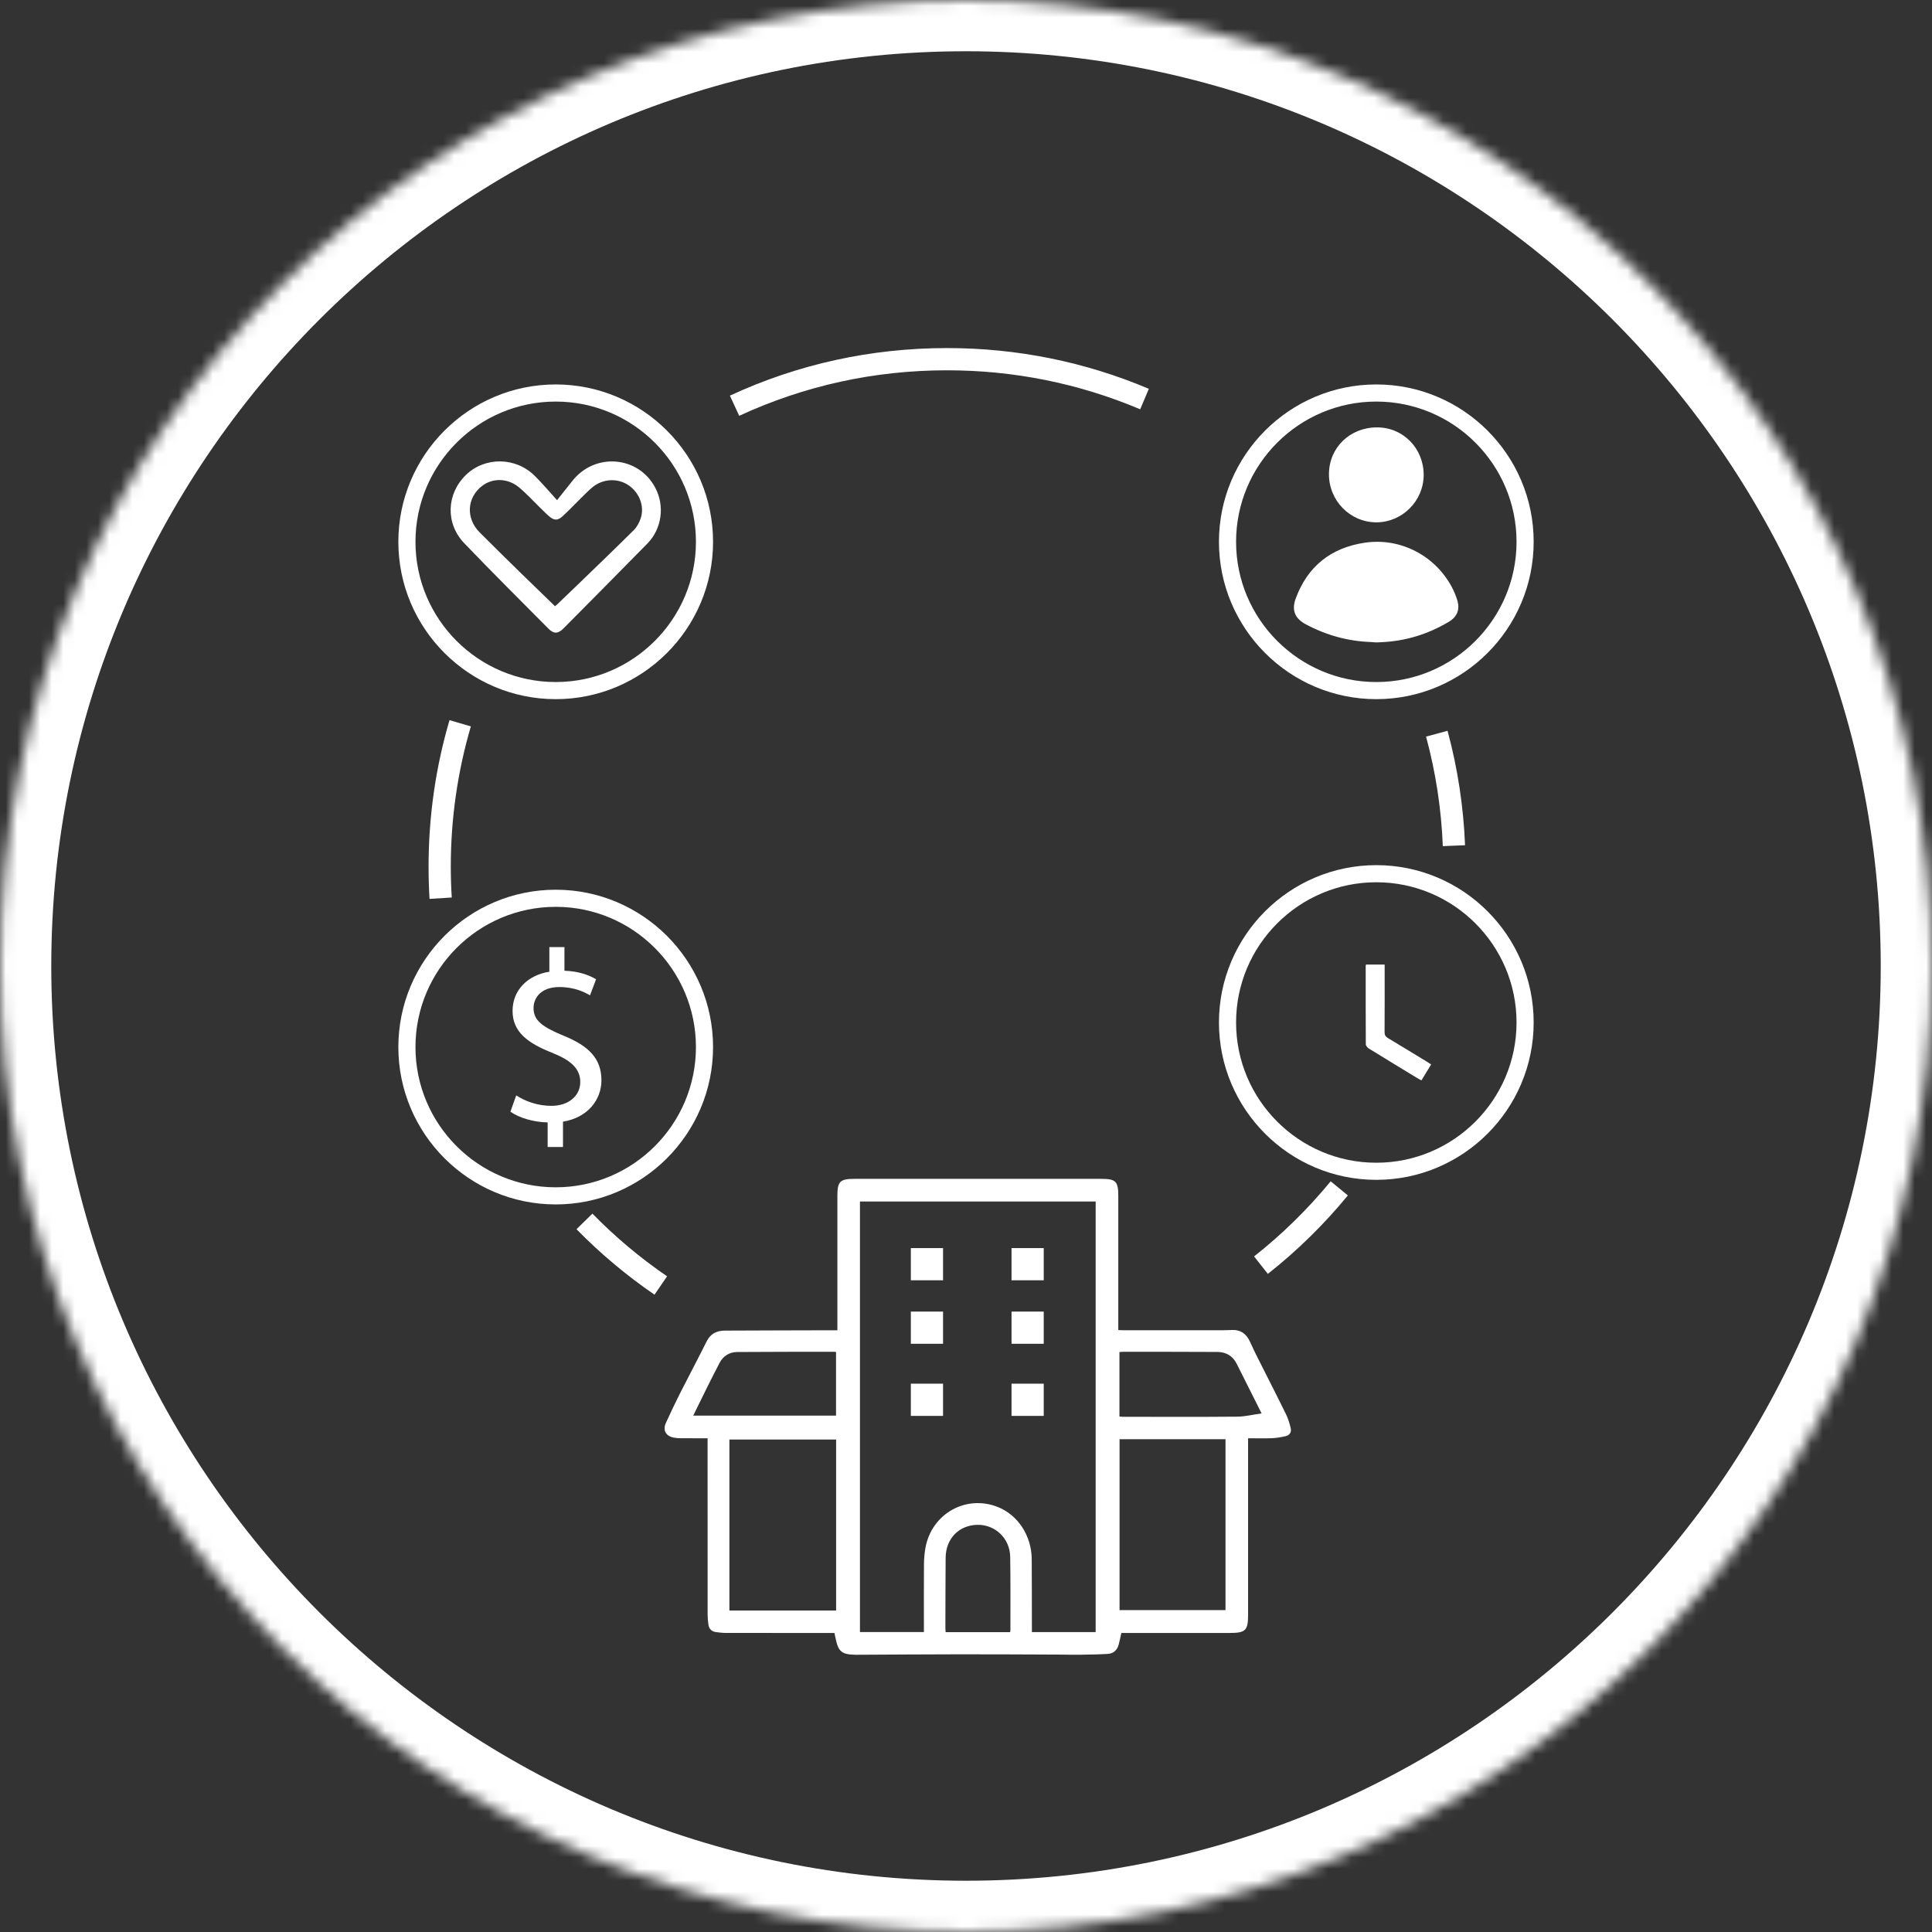 <?xml version="1.0" encoding="UTF-8"?> <svg xmlns="http://www.w3.org/2000/svg" xmlns:xlink="http://www.w3.org/1999/xlink" width="168px" height="168px" viewBox="0 0 168 168" version="1.1"><rect x="0" y="0" width="168" height="168" fill="#333333" stroke="none"/><title>Advanced Resources </title><defs><path d="M0,83.999 C0,130.369 37.632,168 84.001,168 L84.001,168 C130.368,168 168,130.369 168,83.999 L168,83.999 C168,37.631 130.368,0 84.001,0 L84.001,0 C37.632,0 0,37.631 0,83.999" id="path-1"></path></defs><g id="Physicians-Landing" stroke="none" stroke-width="1" fill="none" fill-rule="evenodd"><g id="Physician-Careers-Landing_R3" transform="translate(-730, -2381)"><g id="the-preferred-GI-platform" transform="translate(0, 2102)"><g id="Advanced-Resources-" transform="translate(730, 279)"><g id="Group-38" transform="translate(34.639, 30.267)" fill="#FFFFFF"><path d="M84.596,25.563 C82.574,25.494 80.676,24.968 78.894,24.012 C77.963,23.511 77.66,22.793 78.026,21.794 C79.057,18.971 81.113,17.353 84.058,16.922 C87.148,16.471 90.16,18.052 91.615,20.798 C91.795,21.137 91.945,21.498 92.062,21.864 C92.339,22.713 92.093,23.359 91.325,23.814 C89.546,24.871 87.625,25.47 85.554,25.572 C85.389,25.579 85.222,25.594 85.057,25.594 C84.903,25.592 84.75,25.574 84.596,25.563" id="Fill-1"></path><path d="M13.626,22.45 C13.731,22.353 13.832,22.269 13.927,22.178 C14.518,21.613 15.11,21.048 15.697,20.479 C17.292,18.934 18.897,17.397 20.472,15.83 C20.744,15.563 20.946,15.183 21.07,14.818 C21.427,13.764 20.959,12.556 20.002,11.919 C19.051,11.284 17.776,11.354 16.858,12.119 C16.501,12.416 16.182,12.754 15.85,13.077 C15.329,13.59 14.83,14.122 14.292,14.615 C13.855,15.016 13.546,15.008 13.096,14.615 C12.768,14.334 12.474,14.018 12.164,13.718 C11.609,13.178 11.087,12.601 10.492,12.11 C9.509,11.303 8.221,11.278 7.301,11.974 C5.954,12.993 5.843,14.798 7.071,16.028 C8.288,17.25 9.521,18.458 10.753,19.664 C11.701,20.591 12.656,21.51 13.626,22.45 M13.8,13.225 C14.265,12.64 14.704,12.09 15.143,11.538 C17.103,9.07 20.852,9.371 22.325,12.115 C23.182,13.706 22.925,15.703 21.655,16.998 C19.231,19.47 16.791,21.926 14.357,24.382 C13.892,24.85 13.519,24.867 13.069,24.416 C10.615,21.941 8.143,19.488 5.736,16.974 C4.071,15.239 4.183,12.665 5.888,11.022 C7.544,9.431 10.22,9.465 11.876,11.125 C12.532,11.781 13.131,12.492 13.8,13.225" id="Fill-3"></path><path d="M85.035,15.153 C82.76,15.146 80.916,13.269 80.922,10.965 C80.928,8.655 82.746,6.89 85.115,6.897 C87.384,6.901 89.169,8.733 89.159,11.047 C89.149,13.3 87.284,15.159 85.035,15.153" id="Fill-5"></path><path d="M84.137,53.609 L85.766,53.609 L85.766,53.984 C85.766,55.816 85.773,57.65 85.759,59.484 C85.757,59.742 85.844,59.878 86.058,60.006 C87.168,60.667 88.267,61.343 89.37,62.013 C89.51,62.101 89.648,62.19 89.809,62.293 C89.528,62.754 89.254,63.204 88.965,63.678 C88.871,63.63 88.784,63.589 88.702,63.542 C87.259,62.664 85.815,61.788 84.38,60.902 C84.261,60.828 84.127,60.661 84.127,60.536 C84.114,58.272 84.117,56.007 84.117,53.743 C84.117,53.709 84.126,53.675 84.137,53.609" id="Fill-7"></path><path d="M85.039,4.652 C78.316,4.652 72.846,10.121 72.846,16.847 C72.846,23.571 78.316,29.041 85.039,29.041 C91.762,29.041 97.234,23.571 97.234,16.847 C97.234,10.121 91.762,4.652 85.039,4.652 M85.039,30.529 C77.496,30.529 71.357,24.391 71.357,16.847 C71.357,9.301 77.496,3.163 85.039,3.163 C92.586,3.163 98.723,9.301 98.723,16.847 C98.723,24.391 92.586,30.529 85.039,30.529" id="Fill-9"></path><path d="M85.039,46.451 C78.316,46.451 72.846,51.92 72.846,58.646 C72.846,65.37 78.316,70.84 85.039,70.84 C91.762,70.84 97.234,65.37 97.234,58.646 C97.234,51.92 91.762,46.451 85.039,46.451 M85.039,72.328 C77.496,72.328 71.357,66.191 71.357,58.646 C71.357,51.1 77.496,44.963 85.039,44.963 C92.586,44.963 98.723,51.1 98.723,58.646 C98.723,66.191 92.586,72.328 85.039,72.328" id="Fill-11"></path><path d="M13.684,4.652 C6.959,4.652 1.489,10.121 1.489,16.847 C1.489,23.571 6.959,29.041 13.684,29.041 C20.408,29.041 25.877,23.571 25.877,16.847 C25.877,10.121 20.408,4.652 13.684,4.652 M13.684,30.529 C6.139,30.529 0,24.391 0,16.847 C0,9.301 6.139,3.163 13.684,3.163 C21.229,3.163 27.366,9.301 27.366,16.847 C27.366,24.391 21.229,30.529 13.684,30.529" id="Fill-13"></path><path d="M13.684,48.588 C6.959,48.588 1.489,54.058 1.489,60.783 C1.489,67.508 6.959,72.977 13.684,72.977 C20.408,72.977 25.877,67.508 25.877,60.783 C25.877,54.058 20.408,48.588 13.684,48.588 M13.684,74.466 C6.139,74.466 0,68.328 0,60.783 C0,53.238 6.139,47.1 13.684,47.1 C21.229,47.1 27.366,53.238 27.366,60.783 C27.366,68.328 21.229,74.466 13.684,74.466" id="Fill-15"></path><path d="M12.982,69.471 L12.982,67.334 C11.756,67.312 10.484,66.93 9.744,66.402 L10.251,64.983 C11.014,65.49 12.115,65.894 13.301,65.894 C14.803,65.894 15.819,65.024 15.819,63.819 C15.819,62.656 14.995,61.935 13.425,61.3 C11.268,60.453 9.932,59.48 9.932,57.638 C9.932,55.88 11.183,54.547 13.131,54.228 L13.131,52.091 L14.443,52.091 L14.443,54.145 C15.712,54.188 16.582,54.527 17.194,54.886 L16.666,56.284 C16.22,56.029 15.354,55.563 13.998,55.563 C12.369,55.563 11.756,56.538 11.756,57.385 C11.756,58.485 12.539,59.036 14.379,59.798 C16.559,60.686 17.66,61.786 17.66,63.672 C17.66,65.344 16.497,66.91 14.317,67.269 L14.317,69.471 L12.982,69.471 Z" id="Fill-17"></path><path d="M2.712,47.898 C2.655,46.967 2.628,46.029 2.628,45.085 C2.628,40.755 3.239,36.471 4.449,32.355 L6.304,32.899 C5.148,36.84 4.56,40.937 4.56,45.085 C4.56,45.989 4.588,46.889 4.645,47.776 L2.712,47.898 Z" id="Fill-19"></path><path d="M22.275,82.315 C19.841,80.648 17.559,78.732 15.491,76.62 L16.875,75.267 C18.853,77.289 21.039,79.124 23.368,80.717 L22.275,82.315 Z" id="Fill-21"></path><path d="M75.608,80.506 L74.411,78.987 C76.849,77.065 79.09,74.868 81.073,72.455 L82.567,73.682 C80.497,76.203 78.154,78.499 75.608,80.506" id="Fill-23"></path><path d="M90.824,43.31 C90.694,40.078 90.205,36.874 89.366,33.786 L91.234,33.28 C92.108,36.507 92.622,39.856 92.757,43.232 L90.824,43.31 Z" id="Fill-25"></path><path d="M29.639,5.89 L28.829,4.136 C34.764,1.391 41.118,0 47.711,0 C53.798,0 59.703,1.191 65.261,3.544 L64.508,5.324 C59.191,3.076 53.538,1.933 47.711,1.933 C41.401,1.933 35.32,3.266 29.639,5.89" id="Fill-27"></path><path d="M72.953,92.921 C69.643,92.95 66.335,92.935 63.028,92.932 C62.929,92.932 62.832,92.919 62.704,92.908 L62.704,87.303 C62.834,87.293 62.952,87.278 63.071,87.278 C65.777,87.28 68.487,87.28 71.191,87.293 C71.949,87.297 72.545,87.612 72.897,88.317 C73.608,89.736 74.321,91.155 75.065,92.638 C74.325,92.74 73.639,92.914 72.953,92.921 L72.953,92.921 Z M62.713,109.744 L71.927,109.744 L71.927,94.881 L62.713,94.881 L62.713,109.744 Z M60.636,111.656 L55.091,111.656 L55.091,111.227 C55.086,109.256 55.091,107.288 55.077,105.32 C55.065,103.264 53.867,101.451 52.085,100.76 C49.345,99.701 46.403,101.352 45.843,104.28 C45.754,104.756 45.711,105.249 45.707,105.735 C45.69,107.551 45.701,109.37 45.701,111.188 L45.701,111.65 L40.14,111.65 L40.14,74.212 L60.636,74.212 L60.636,111.656 Z M53.223,111.495 C53.223,111.543 53.208,111.592 53.198,111.658 L47.589,111.658 C47.58,111.532 47.568,111.421 47.568,111.313 C47.574,109.269 47.574,107.227 47.591,105.187 C47.605,103.515 48.761,102.34 50.381,102.326 C51.917,102.316 53.174,103.512 53.204,105.104 C53.241,107.235 53.219,109.366 53.223,111.495 L53.223,111.495 Z M28.787,109.78 L38.067,109.78 L38.067,94.909 L28.787,94.909 L28.787,109.78 Z M25.641,92.83 C26.032,92.032 26.401,91.27 26.78,90.512 C27.162,89.751 27.541,88.991 27.937,88.236 C28.258,87.632 28.8,87.307 29.464,87.299 C32.283,87.276 35.1,87.282 37.92,87.28 C37.958,87.278 37.996,87.289 38.059,87.297 L38.059,92.83 L25.641,92.83 Z M77.595,93.917 C77.497,93.507 77.377,93.092 77.19,92.716 C76.421,91.142 75.619,89.582 74.832,88.016 C74.568,87.489 74.303,86.963 74.065,86.426 C73.75,85.715 73.24,85.345 72.452,85.385 C72.139,85.403 71.825,85.407 71.51,85.407 C68.678,85.409 65.843,85.409 63.01,85.407 C62.888,85.407 62.767,85.399 62.604,85.39 L62.604,84.927 L62.604,73.755 C62.604,72.451 62.397,72.242 61.109,72.242 L39.667,72.242 C38.401,72.242 38.177,72.465 38.177,73.728 L38.177,84.937 L38.177,85.409 L37.678,85.409 C34.581,85.419 31.485,85.421 28.39,85.438 C27.696,85.443 27.148,85.695 26.811,86.37 C26.049,87.906 25.239,89.419 24.464,90.951 C24.046,91.777 23.654,92.616 23.268,93.458 C22.974,94.096 23.254,94.611 23.943,94.742 C24.153,94.782 24.367,94.796 24.578,94.798 C25.33,94.804 26.08,94.8 26.89,94.8 L26.89,95.334 C26.89,100.274 26.89,105.215 26.894,110.154 C26.894,110.428 26.925,110.705 26.959,110.979 C27.007,111.378 27.246,111.61 27.643,111.658 C27.928,111.695 28.215,111.728 28.503,111.728 C31.487,111.732 34.47,111.73 37.455,111.73 L37.92,111.73 C37.96,111.913 37.996,112.072 38.027,112.227 C38.255,113.341 38.564,113.6 39.706,113.624 C39.803,113.626 39.904,113.626 40.004,113.624 C42.975,113.611 45.946,113.587 48.917,113.585 C51.813,113.582 54.71,113.6 57.605,113.611 C58.158,113.613 58.708,113.632 59.259,113.622 C60.075,113.611 60.888,113.6 61.699,113.549 C62.201,113.515 62.521,113.208 62.644,112.717 C62.725,112.403 62.791,112.087 62.871,111.73 L63.32,111.73 L72.271,111.73 C73.68,111.73 73.891,111.52 73.891,110.13 L73.891,95.27 L73.891,94.8 C74.611,94.8 75.286,94.819 75.959,94.794 C76.356,94.778 76.755,94.708 77.143,94.621 C77.499,94.541 77.682,94.274 77.595,93.917 L77.595,93.917 Z" id="Fill-29"></path><polygon id="Fill-31" points="44.564 81.062 47.366 81.062 47.366 78.263 44.564 78.263"></polygon><polygon id="Fill-33" points="53.321 81.062 56.12 81.062 56.12 78.263 53.321 78.263"></polygon><polygon id="Fill-34" points="44.564 86.583 47.366 86.583 47.366 83.784 44.564 83.784"></polygon><polygon id="Fill-35" points="53.321 86.583 56.12 86.583 56.12 83.784 53.321 83.784"></polygon><polygon id="Fill-36" points="44.564 92.854 47.366 92.854 47.366 90.053 44.564 90.053"></polygon><polygon id="Fill-37" points="53.321 92.854 56.12 92.854 56.12 90.053 53.321 90.053"></polygon></g><g id="Group-41"><mask id="mask-2" fill="white"><use xlink:href="#path-1"></use></mask><g id="Clip-40"></g><path d="M83.999,4.457 C40.141,4.457 4.458,40.141 4.458,84.001 C4.458,127.859 40.141,163.542 83.999,163.542 C127.86,163.542 163.542,127.859 163.542,84.001 C163.542,40.141 127.86,4.457 83.999,4.457 M83.999,172.457 C35.224,172.457 -4.457,132.776 -4.457,84.001 C-4.457,35.224 35.224,-4.458 83.999,-4.458 C132.777,-4.458 172.458,35.224 172.458,84.001 C172.458,132.776 132.777,172.457 83.999,172.457" id="Fill-39" fill="#FFFFFF" mask="url(#mask-2)"></path></g></g></g></g></g></svg> 